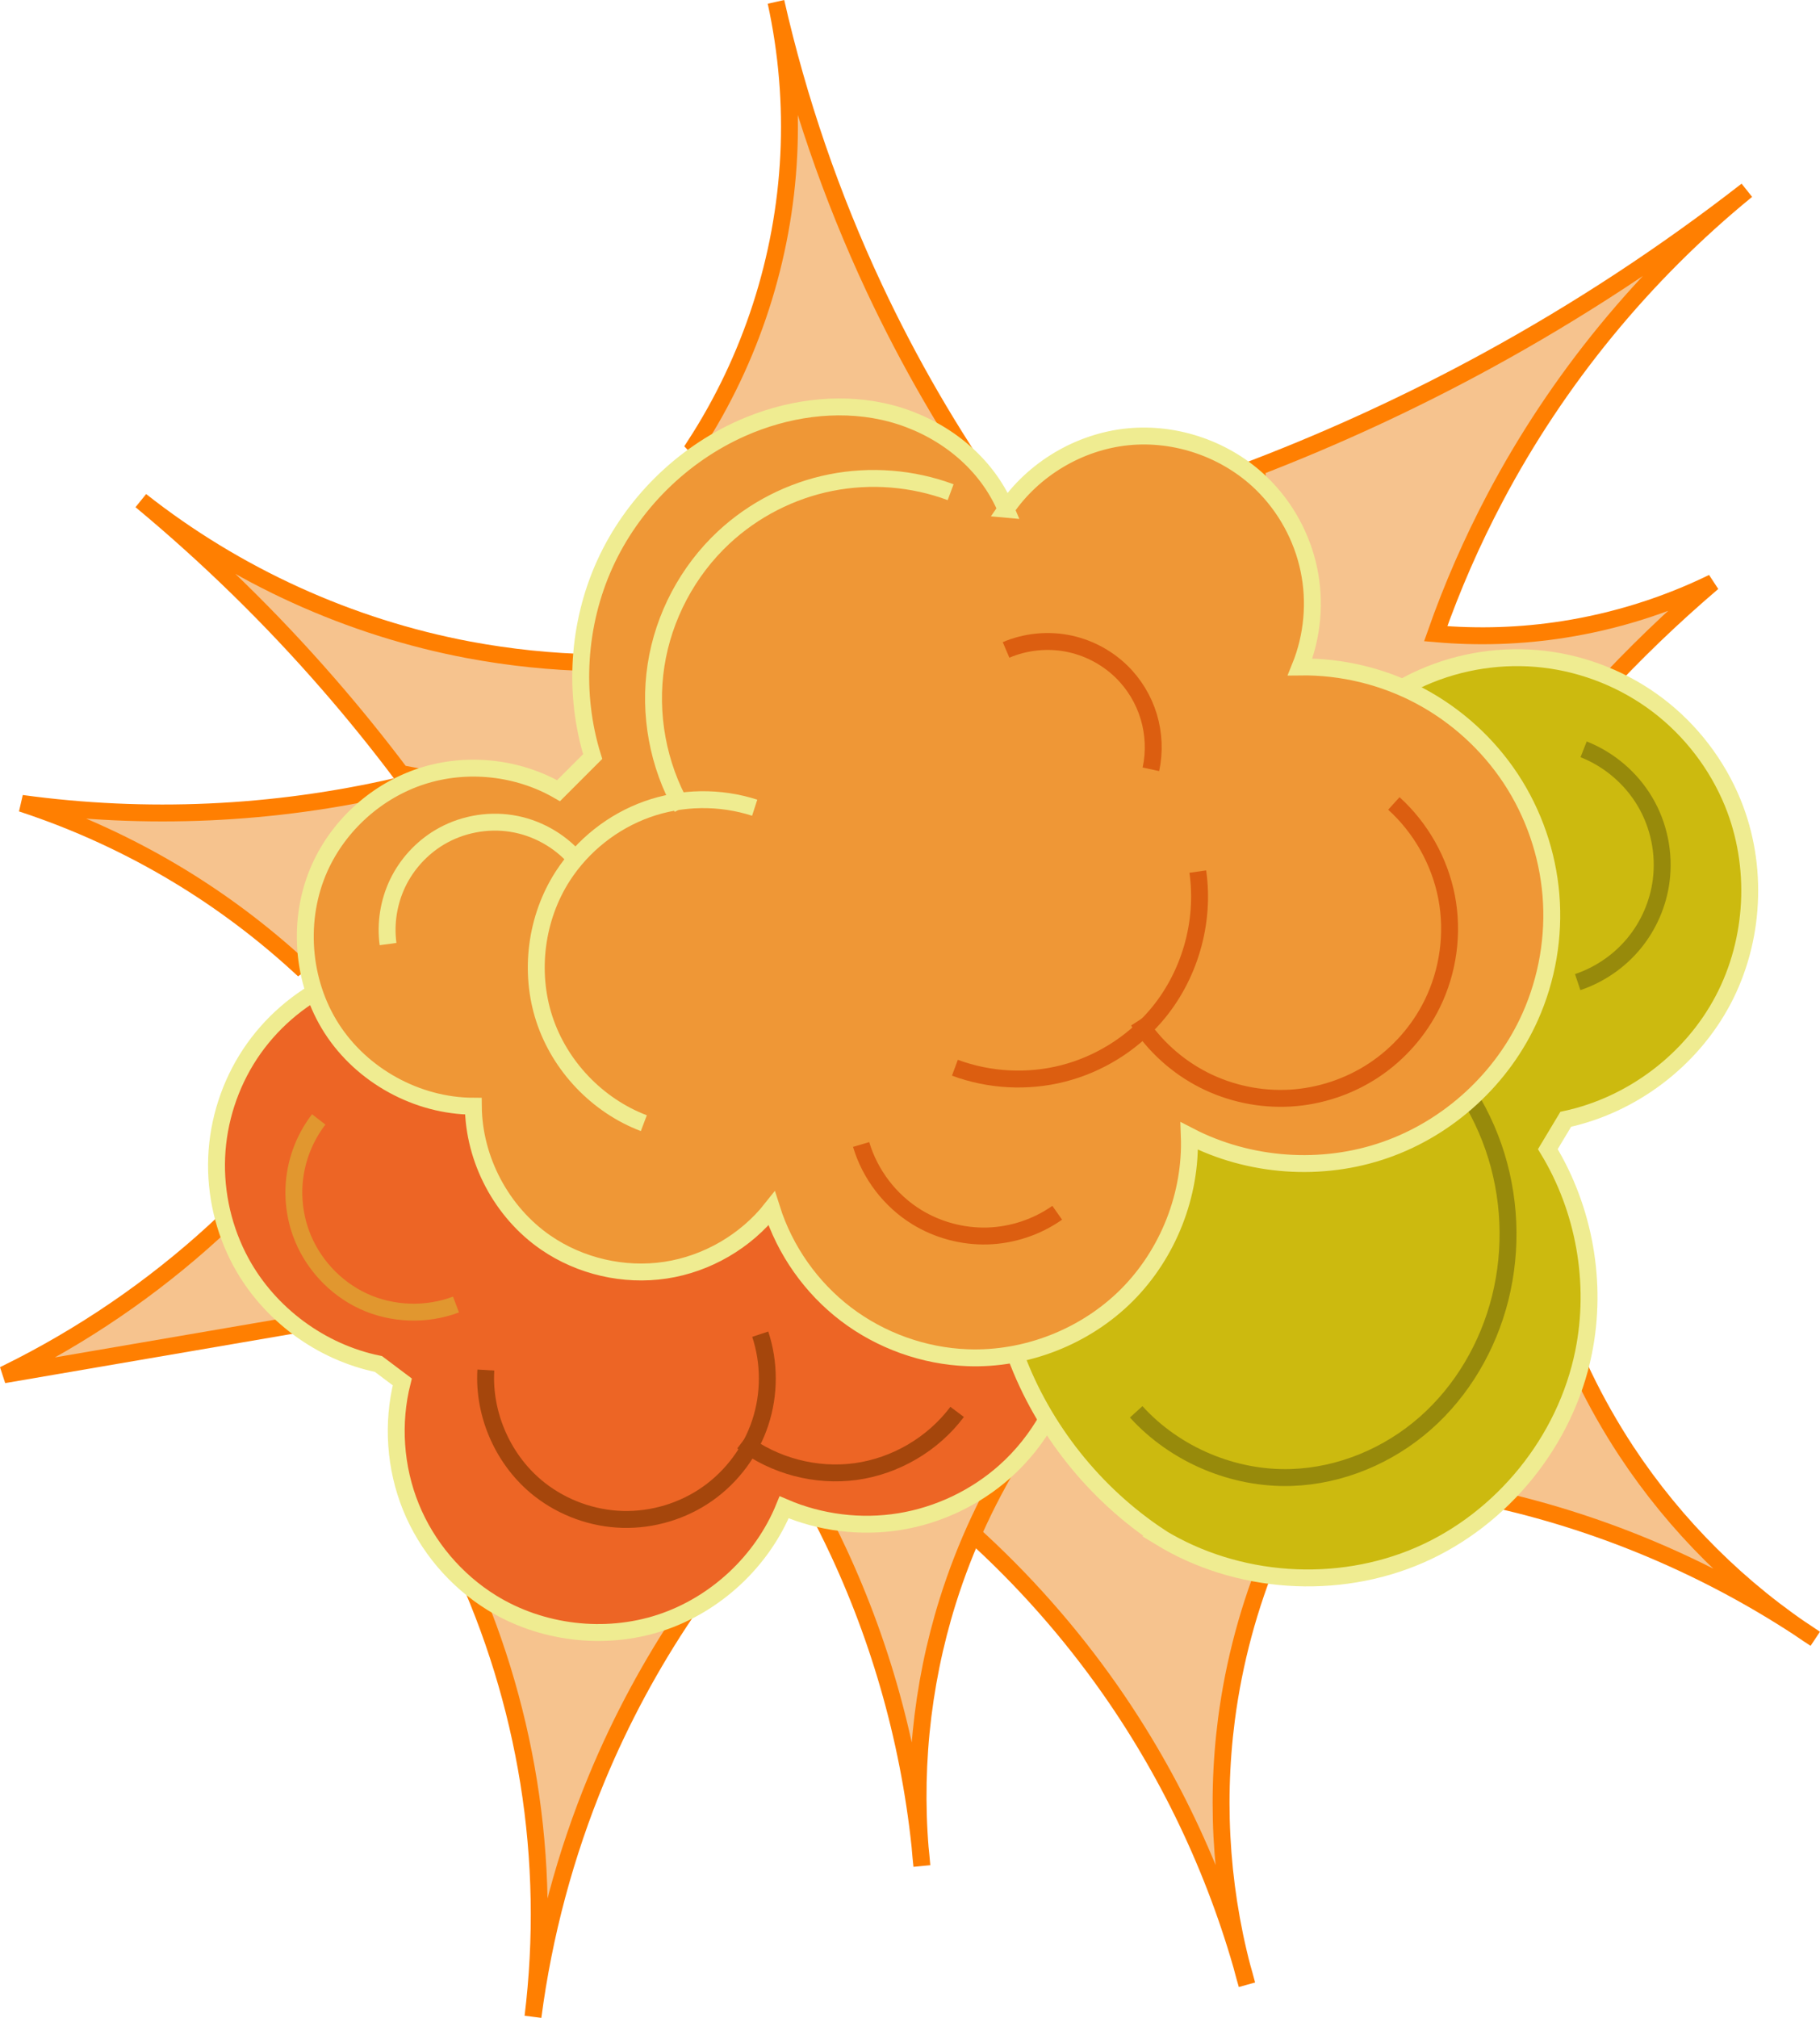 <?xml version="1.0" encoding="UTF-8" standalone="no"?>
<!-- Created with Inkscape (http://www.inkscape.org/) -->

<svg
   xmlns:dc="http://purl.org/dc/elements/1.1/"
   xmlns:cc="http://creativecommons.org/ns#"
   xmlns:rdf="http://www.w3.org/1999/02/22-rdf-syntax-ns#"
   xmlns:svg="http://www.w3.org/2000/svg"
   xmlns="http://www.w3.org/2000/svg"
   xmlns:sodipodi="http://sodipodi.sourceforge.net/DTD/sodipodi-0.dtd"
   xmlns:inkscape="http://www.inkscape.org/namespaces/inkscape"
   width="28.534mm"
   height="31.624mm"
   viewBox="0 0 28.534 31.624"
   version="1.1"
   id="svg8512"
   inkscape:version="0.92.5 (2060ec1f9f, 2020-04-08)"
   sodipodi:docname="pyro_multiburst.svg">
  <defs
     id="defs8506">
    <inkscape:path-effect
       effect="spiro"
       id="path-effect946-0"
       is_visible="true" />
    <inkscape:path-effect
       effect="spiro"
       id="path-effect946-0-8"
       is_visible="true" />
    <inkscape:path-effect
       effect="spiro"
       id="path-effect934-9"
       is_visible="true" />
    <inkscape:path-effect
       effect="spiro"
       id="path-effect946-7"
       is_visible="true" />
    <inkscape:path-effect
       effect="spiro"
       id="path-effect930-5"
       is_visible="true" />
    <inkscape:path-effect
       effect="spiro"
       id="path-effect914-6"
       is_visible="true" />
    <inkscape:path-effect
       effect="spiro"
       id="path-effect1168"
       is_visible="true" />
    <inkscape:path-effect
       effect="spiro"
       id="path-effect1172"
       is_visible="true" />
    <inkscape:path-effect
       effect="spiro"
       id="path-effect892-1"
       is_visible="true" />
    <inkscape:path-effect
       effect="spiro"
       id="path-effect926-7"
       is_visible="true" />
    <inkscape:path-effect
       effect="spiro"
       id="path-effect938-6"
       is_visible="true" />
    <inkscape:path-effect
       effect="spiro"
       id="path-effect1188"
       is_visible="true" />
    <inkscape:path-effect
       effect="spiro"
       id="path-effect828-2"
       is_visible="true" />
    <inkscape:path-effect
       effect="spiro"
       id="path-effect844-1"
       is_visible="true" />
    <inkscape:path-effect
       effect="spiro"
       id="path-effect856-7"
       is_visible="true" />
    <inkscape:path-effect
       effect="spiro"
       id="path-effect860-8"
       is_visible="true" />
    <inkscape:path-effect
       effect="spiro"
       id="path-effect864-5"
       is_visible="true" />
    <inkscape:path-effect
       effect="spiro"
       id="path-effect868-7"
       is_visible="true" />
    <inkscape:path-effect
       effect="spiro"
       id="path-effect872-4"
       is_visible="true" />
    <inkscape:path-effect
       effect="spiro"
       id="path-effect876-1"
       is_visible="true" />
    <inkscape:path-effect
       effect="spiro"
       id="path-effect1176"
       is_visible="true" />
    <inkscape:path-effect
       effect="spiro"
       id="path-effect1180"
       is_visible="true" />
    <inkscape:path-effect
       effect="spiro"
       id="path-effect1184"
       is_visible="true" />
    <inkscape:path-effect
       effect="spiro"
       id="path-effect1192"
       is_visible="true" />
  </defs>
  <sodipodi:namedview
     id="base"
     pagecolor="#ffffff"
     bordercolor="#666666"
     borderopacity="1.0"
     inkscape:pageopacity="0.0"
     inkscape:pageshadow="2"
     inkscape:zoom="0.35"
     inkscape:cx="-290.36343"
     inkscape:cy="-300.23748"
     inkscape:document-units="mm"
     inkscape:current-layer="layer1"
     showgrid="false"
     inkscape:window-width="3840"
     inkscape:window-height="2017"
     inkscape:window-x="1440"
     inkscape:window-y="56"
     inkscape:window-maximized="1" />
  <g
     inkscape:label="Layer 1"
     inkscape:groupmode="layer"
     id="layer1"
     transform="translate(-44.697,-37.771)">
    <g
       id="g1270"
       transform="translate(-10.081,-110.256)">
      <path
         transform="rotate(30.8,47.708,112.348)"
         sodipodi:nodetypes="ccccccc"
         inkscape:original-d="m 97.419741,152.20673 c 1.336614,0.80155 1.782059,0.20018 3.140419,1.00226 1.35835,0.80207 4.20949,2.87315 4.20949,2.87315 0,0 -1.64789,-2.3166 -2.40542,-3.40768 -0.75753,-1.09109 -0.735,-2.60588 -0.735,-2.60588 l -4.429652,-0.64226 z"
         inkscape:path-effect="#path-effect946-0"
         inkscape:connector-curvature="0"
         id="path944-4"
         d="m 97.42,152.207 c 1.08,0.214 2.136,0.551 3.14,1.002 1.557,0.7 2.99,1.678 4.209,2.873 -1.025,-0.954 -1.849,-2.123 -2.405,-3.408 -0.359,-0.831 -0.607,-1.71 -0.735,-2.606 l -4.43,-0.642 z"
         style="fill:#f6c38e;fill-opacity:1;stroke:#ff7f01;stroke-width:0.265px;stroke-linecap:butt;stroke-linejoin:miter;stroke-opacity:1" />
      <path
         transform="rotate(40.8,58.513,118.897)"
         sodipodi:nodetypes="ccccccc"
         inkscape:original-d="m 97.419741,152.20673 c 1.336614,0.80155 1.782059,0.20018 3.140419,1.00226 1.35835,0.80207 4.20949,2.87315 4.20949,2.87315 0,0 -1.64789,-2.3166 -2.40542,-3.40768 -0.75753,-1.09109 -0.735,-2.60588 -0.735,-2.60588 l -4.429652,-0.64226 z"
         inkscape:path-effect="#path-effect946-0-8"
         inkscape:connector-curvature="0"
         id="path944-4-8"
         d="m 97.42,152.207 c 1.08,0.214 2.136,0.551 3.14,1.002 1.557,0.7 2.99,1.678 4.209,2.873 -1.025,-0.954 -1.849,-2.123 -2.405,-3.408 -0.359,-0.831 -0.607,-1.71 -0.735,-2.606 l -4.43,-0.642 z"
         style="fill:#f6c38e;fill-opacity:1;stroke:#ff7f01;stroke-width:0.265px;stroke-linecap:butt;stroke-linejoin:miter;stroke-opacity:1" />
      <path
         transform="translate(-24.209,15.441)"
         sodipodi:nodetypes="ccccccccccc"
         inkscape:original-d="m 98.689273,139.91233 c 0,0 1.202978,0.64569 3.608137,-1.67043 2.40516,-2.31608 4.07586,-2.6727 4.07586,-2.6727 0,0 -2.91743,2.18244 -3.94223,4.81085 -1.0248,2.62842 -0.93544,2.13816 -0.93544,2.13816 0,0 0.95798,-0.49025 2.00452,-0.0668 1.04655,0.42344 2.33861,-0.735 2.33861,-0.735 0,0 -0.267,1.09109 -1.80407,1.73725 -1.53706,0.64617 -1.8308,2.29852 -1.8308,2.29852 l -3.251271,-2.19289 z"
         inkscape:path-effect="#path-effect934-9"
         inkscape:connector-curvature="0"
         id="path932-8"
         d="m 98.689,139.912 c 1.238,-0.477 2.444,-1.035 3.608,-1.67 1.428,-0.779 2.792,-1.674 4.076,-2.673 -1.617,1.32 -2.966,2.966 -3.942,4.811 -0.364,0.688 -0.677,1.404 -0.935,2.138 0.668,0.059 1.342,0.037 2.005,-0.067 0.81,-0.127 1.601,-0.375 2.339,-0.735 -0.636,0.542 -1.239,1.122 -1.804,1.737 -0.664,0.722 -1.276,1.49 -1.831,2.299 l -3.251,-2.193 z"
         style="fill:#f6c38e;fill-opacity:1;stroke:#ff7f01;stroke-width:0.265px;stroke-linecap:butt;stroke-linejoin:miter;stroke-opacity:1" />
      <path
         transform="rotate(-10,194.748,287.956)"
         sodipodi:nodetypes="ccccccc"
         inkscape:original-d="m 97.419741,152.20673 c 1.336614,0.80155 1.782059,0.20018 3.140419,1.00226 1.35835,0.80207 4.20949,2.87315 4.20949,2.87315 0,0 -1.64789,-2.3166 -2.40542,-3.40768 -0.75753,-1.09109 -0.735,-2.60588 -0.735,-2.60588 l -4.429652,-0.64226 z"
         inkscape:path-effect="#path-effect946-7"
         inkscape:connector-curvature="0"
         id="path944-5"
         d="m 97.42,152.207 c 1.08,0.214 2.136,0.551 3.14,1.002 1.557,0.7 2.99,1.678 4.209,2.873 -1.025,-0.954 -1.849,-2.123 -2.405,-3.408 -0.359,-0.831 -0.607,-1.71 -0.735,-2.606 l -4.43,-0.642 z"
         style="fill:#f6c38e;fill-opacity:1;stroke:#ff7f01;stroke-width:0.265px;stroke-linecap:butt;stroke-linejoin:miter;stroke-opacity:1" />
      <path
         transform="translate(-25.612,19.37)"
         sodipodi:nodetypes="cccccc"
         inkscape:original-d="m 83.922631,147.79679 c -1.046541,0.73472 -2.137892,1.51426 -3.207234,2.27178 -1.069343,0.75753 -0.267269,0.13364 -0.267269,0.13364 0,0 3.118408,-0.5348 4.677217,-0.80181 l 0.133634,-1.13589 z"
         inkscape:path-effect="#path-effect930-5"
         inkscape:connector-curvature="0"
         id="path928-8"
         d="m 83.923,147.797 c -0.954,0.904 -2.038,1.671 -3.207,2.272 -0.089,0.045 -0.178,0.09 -0.267,0.134 l 4.677,-0.802 0.134,-1.136 z"
         style="fill:#f6c38e;fill-opacity:1;stroke:#ff7f01;stroke-width:0.265px;stroke-linecap:butt;stroke-linejoin:miter;stroke-opacity:1" />
      <path
         transform="translate(-27.203,20.212)"
         sodipodi:nodetypes="csccccc"
         inkscape:original-d="m 89.201203,152.27355 c 0.334351,1.18018 0.712983,2.31607 1.069078,3.4745 0.356095,1.15843 0.06682,3.67496 0.06682,3.67496 0,0 0.668438,-2.49478 1.00226,-3.74177 0.333822,-1.247 1.403165,-2.60588 1.403165,-2.60588 l -1.145399,-2.63072 z"
         inkscape:path-effect="#path-effect914-6"
         inkscape:connector-curvature="0"
         id="path912-9"
         d="m 89.201,152.274 c 0.515,1.101 0.876,2.274 1.069,3.474 0.195,1.214 0.217,2.455 0.067,3.675 0.168,-1.284 0.506,-2.546 1.002,-3.742 0.379,-0.913 0.85,-1.787 1.403,-2.606 l -1.145,-2.631 z"
         style="fill:#f6c38e;fill-opacity:1;stroke:#ff7f01;stroke-width:0.265px;stroke-linecap:butt;stroke-linejoin:miter;stroke-opacity:1" />
      <path
         sodipodi:nodetypes="ccccscccc"
         transform="translate(-16.37,1.871)"
         inkscape:original-d="m 78.015975,161.26717 c -0.872818,0.904 -2.182437,3.71033 -3.086963,4.67721 -0.904528,0.96689 2.151518,1.59026 2.151518,1.59026 l 0.374179,0.28063 c 0,0 1.122796,2.49426 1.403165,3.46115 0.280368,0.96689 4.58367,-1.49672 4.58367,-1.49672 0,0 1.995879,-0.0938 3.461141,-0.56126 1.465265,-0.46746 -2.213618,-3.3055 -2.899873,-5.61266 -3.147866,-3.10024 26.843998,-2.13355 -5.986837,-2.33861 z"
         inkscape:path-effect="#path-effect1168"
         inkscape:connector-curvature="0"
         id="path1166"
         d="m 78.016,161.267 c -0.57,-0.054 -1.154,0.049 -1.67,0.296 -0.516,0.247 -0.964,0.637 -1.279,1.114 -0.315,0.478 -0.498,1.042 -0.522,1.614 -0.024,0.572 0.11,1.15 0.384,1.652 0.441,0.808 1.25,1.406 2.152,1.59 l 0.374,0.281 c -0.163,0.646 -0.115,1.343 0.135,1.96 0.25,0.617 0.701,1.151 1.268,1.501 0.778,0.48 1.77,0.598 2.639,0.315 0.869,-0.284 1.6,-0.965 1.945,-1.811 0.567,0.244 1.203,0.323 1.812,0.224 0.609,-0.099 1.188,-0.375 1.649,-0.785 0.535,-0.477 0.906,-1.136 1.036,-1.841 0.13,-0.705 0.02,-1.453 -0.31,-2.09 -0.329,-0.637 -0.875,-1.16 -1.525,-1.462 -0.651,-0.302 -1.402,-0.38 -2.101,-0.22 z"
         style="fill:#ed6525;fill-opacity:1;stroke:#efec91;stroke-width:0.265px;stroke-linecap:butt;stroke-linejoin:miter;stroke-opacity:1" />
      <path
         transform="translate(-7.203,-1.871)"
         sodipodi:nodetypes="cccccccsc"
         inkscape:original-d="m 80.167494,173.98919 c 1.496973,0.561 5.145204,-3.39903 6.641648,-2.89987 1.496446,0.49917 -0.561266,-3.18051 -0.561266,-3.18051 l 0.280629,-0.46772 c 0,0 1.590518,-5.17638 2.61924,-4.95784 1.028724,0.21853 -5.019947,1.5588 -6.361014,-0.74836 l -0.785767,1.69979 c 0.195278,1.97584 -4.513889,2.81623 -4.239701,4.08187 0.402363,1.85729 1.982183,4.81051 2.406231,6.47264 z"
         inkscape:path-effect="#path-effect1172"
         inkscape:connector-curvature="0"
         id="path1170"
         d="m 80.167,173.989 c 1.208,0.738 2.778,0.845 4.076,0.279 1.297,-0.566 2.286,-1.791 2.566,-3.179 0.218,-1.08 0.013,-2.24 -0.561,-3.181 l 0.281,-0.468 c 1.041,-0.224 1.969,-0.926 2.466,-1.868 0.497,-0.941 0.555,-2.104 0.153,-3.09 -0.246,-0.602 -0.655,-1.136 -1.172,-1.53 -0.517,-0.394 -1.142,-0.646 -1.787,-0.722 -0.646,-0.076 -1.311,0.024 -1.906,0.287 -0.595,0.263 -1.117,0.687 -1.495,1.216 l -0.786,1.7 c -0.999,0.243 -1.931,0.755 -2.671,1.468 -0.741,0.713 -1.288,1.625 -1.568,2.614 -0.336,1.185 -0.285,2.476 0.144,3.63 0.429,1.154 1.234,2.165 2.262,2.843 z"
         style="fill:#ccba0f;fill-opacity:1;stroke:#efec91;stroke-width:0.265px;stroke-linecap:butt;stroke-linejoin:miter;stroke-opacity:1" />
      <path
         transform="translate(-24.396,15.628)"
         sodipodi:nodetypes="cscsccc"
         inkscape:original-d="m 90.06983,139.37779 c 0.467987,-1.51479 0.980252,-3.02931 1.469983,-4.54358 0.489728,-1.51426 -0.200454,-2.40542 -0.200454,-2.40542 0,0 1.024798,2.98424 1.536801,4.47676 0.512003,1.49252 1.292066,2.22698 1.937705,3.34087 l -2.563235,-0.46933 z"
         inkscape:path-effect="#path-effect892-1"
         inkscape:connector-curvature="0"
         id="path890-5"
         d="m 90.07,139.378 c 0.878,-1.35 1.391,-2.935 1.47,-4.544 0.04,-0.806 -0.028,-1.617 -0.2,-2.405 0.35,1.542 0.866,3.045 1.537,4.477 0.547,1.167 1.196,2.287 1.938,3.341 -0.854,-0.156 -1.709,-0.313 -2.563,-0.469 -0.727,-0.133 -1.454,-0.266 -2.181,-0.399 z"
         style="fill:#f6c38e;fill-opacity:1;stroke:#ff7f01;stroke-width:0.265px;stroke-linecap:butt;stroke-linejoin:miter;stroke-opacity:1" />
      <path
         transform="translate(-24.396,15.628)"
         sodipodi:nodetypes="ccccccc"
         inkscape:original-d="m 88.466211,142.78549 c 0.378901,-0.0448 -1.826076,-0.20073 -1.937703,-0.20046 -0.111626,2.6e-4 -5.144937,-2.33861 -5.144937,-2.33861 0,0 1.848879,1.82607 2.939965,2.87314 1.091086,1.04708 0.779801,0.95746 1.135895,1.40317 l 3.992182,0.7561 z"
         inkscape:path-effect="#path-effect926-7"
         inkscape:connector-curvature="0"
         id="path924-3"
         d="m 88.466,142.785 c -0.65,-0.013 -1.299,-0.081 -1.938,-0.2 -1.87,-0.351 -3.651,-1.161 -5.145,-2.339 1.055,0.876 2.04,1.838 2.94,2.873 0.395,0.454 0.774,0.922 1.136,1.403 l 3.992,0.756 z"
         style="fill:#f6c38e;fill-opacity:1;stroke:#ff7f01;stroke-width:0.265px;stroke-linecap:butt;stroke-linejoin:miter;stroke-opacity:1" />
      <path
         transform="translate(-24.396,15.628)"
         sodipodi:nodetypes="cccsccc"
         inkscape:original-d="m 85.392612,144.72319 c -1.180174,0.0443 -1.78153,0.35606 -2.939963,0.4009 -1.158433,0.0448 -2.939966,-0.13365 -2.939966,-0.13365 0,0 1.581609,0.84609 2.472244,1.1359 0.890633,0.28981 1.31434,0.84609 1.870886,1.40316 l 1.610958,-1.19868 z"
         inkscape:path-effect="#path-effect938-6"
         inkscape:connector-curvature="0"
         id="path936-3"
         d="m 85.393,144.723 c -0.965,0.222 -1.951,0.357 -2.94,0.401 -0.981,0.044 -1.967,-9.2e-4 -2.94,-0.134 0.864,0.283 1.695,0.665 2.472,1.136 0.668,0.405 1.295,0.876 1.871,1.403 l 1.611,-1.199 z"
         style="fill:#f6c38e;fill-opacity:1;stroke:#ff7f01;stroke-width:0.265px;stroke-linecap:butt;stroke-linejoin:miter;stroke-opacity:1" />
      <path
         transform="translate(-11.599,3.368)"
         inkscape:original-d="m 84.1899,166.78629 c 0.810982,0.34273 1.6217,0.68572 2.432153,1.02898 0.810453,0.34326 2.182966,-1.87115 3.274052,-2.80633 1.091086,-0.93518 -0.997543,-2.86895 -1.496711,-4.30304"
         inkscape:path-effect="#path-effect1188"
         inkscape:connector-curvature="0"
         id="path1186"
         d="m 84.19,166.786 c 0.611,0.672 1.524,1.058 2.432,1.029 0.771,-0.025 1.524,-0.341 2.102,-0.851 0.579,-0.51 0.984,-1.207 1.172,-1.955 0.196,-0.78 0.159,-1.616 -0.105,-2.375 -0.264,-0.759 -0.754,-1.438 -1.392,-1.928"
         style="fill:none;stroke:#978a0b;stroke-width:0.265px;stroke-linecap:butt;stroke-linejoin:miter;stroke-opacity:1" />
      <path
         transform="translate(-24.931,17.566)"
         sodipodi:nodetypes="cccccscccscccscc"
         inkscape:original-d="m 95.482038,138.44235 c 0,0 -0.08883,-0.17844 -0.133635,-0.26727 -0.04481,-0.0888 -2.004257,-1.09161 -4.009042,-1.00224 -2.004788,0.0893 -2.338606,5.14494 -2.338606,5.14494 l -0.53454,0.53454 c 0,0 -2.471979,0.77927 -3.741773,1.20271 -1.269796,0.42344 2.405425,3.74177 2.405425,3.74177 0,0 0.579348,1.42518 1.135897,2.13816 0.556546,0.71298 3.541321,-0.53454 3.541321,-0.53454 0,0 1.826606,1.71472 3.0736,2.33861 1.246992,0.62389 3.474502,-3.4745 3.474502,-3.4745 0,0 3.563863,-0.7798 5.345393,-1.87088 1.78153,-1.09109 -3.60814,-5.47904 -3.60814,-5.47904 0,0 -0.333867,-1.93797 -0.601357,-2.87315 -0.267533,-0.93518 -4.009042,0.40091 -4.009042,0.40091 z"
         inkscape:path-effect="#path-effect828-2"
         inkscape:connector-curvature="0"
         id="path826-1"
         d="m 95.482,138.442 c -0.039,-0.092 -0.084,-0.181 -0.134,-0.267 -0.378,-0.653 -1.061,-1.105 -1.798,-1.265 -0.737,-0.16 -1.521,-0.043 -2.211,0.263 -0.942,0.418 -1.721,1.19 -2.147,2.128 -0.426,0.938 -0.496,2.033 -0.191,3.017 l -0.535,0.535 c -0.639,-0.369 -1.435,-0.455 -2.138,-0.229 -0.703,0.226 -1.3,0.759 -1.604,1.432 -0.362,0.802 -0.29,1.785 0.186,2.525 0.476,0.74 1.34,1.214 2.22,1.217 0.007,0.839 0.445,1.663 1.136,2.138 0.541,0.372 1.226,0.53 1.876,0.432 0.65,-0.098 1.258,-0.451 1.665,-0.966 0.207,0.654 0.62,1.241 1.166,1.656 0.546,0.415 1.222,0.657 1.907,0.682 0.918,0.034 1.845,-0.33 2.495,-0.98 0.65,-0.65 1.014,-1.576 0.98,-2.495 0.939,0.486 2.079,0.567 3.076,0.217 0.998,-0.349 1.839,-1.123 2.269,-2.088 0.265,-0.594 0.378,-1.255 0.325,-1.903 -0.053,-0.648 -0.271,-1.282 -0.629,-1.825 -0.358,-0.543 -0.854,-0.994 -1.428,-1.299 -0.574,-0.305 -1.226,-0.462 -1.876,-0.453 0.195,-0.481 0.244,-1.02 0.137,-1.528 -0.106,-0.508 -0.367,-0.983 -0.739,-1.345 -0.548,-0.534 -1.337,-0.81 -2.098,-0.734 -0.761,0.076 -1.48,0.503 -1.911,1.135 z"
         style="fill:#ef9736;fill-opacity:1;stroke:#efec91;stroke-width:0.265;stroke-linecap:round;stroke-linejoin:miter;stroke-miterlimit:4;stroke-dasharray:none;stroke-opacity:1;paint-order:normal" />
      <path
         transform="translate(-24.931,17.566)"
         sodipodi:nodetypes="ccc"
         inkscape:original-d="m 94.613412,138.17508 c -1.883036,-0.13306 -2.446148,-0.42699 -3.557535,0.70871 -0.557075,0.55708 -0.651962,4.23577 -0.651962,4.23577"
         inkscape:path-effect="#path-effect844-1"
         inkscape:connector-curvature="0"
         id="path842-8"
         d="m 94.613,138.175 c -0.597,-0.222 -1.255,-0.274 -1.879,-0.15 -0.624,0.124 -1.212,0.425 -1.678,0.859 -0.564,0.525 -0.945,1.243 -1.062,2.005 -0.117,0.761 0.03,1.561 0.41,2.231"
         style="fill:none;stroke:#efec90;stroke-width:0.265px;stroke-linecap:butt;stroke-linejoin:miter;stroke-opacity:1" />
      <path
         transform="translate(-23.795,19.236)"
         inkscape:original-d="m 92.074351,146.72771 c 0.312078,0.40063 0.57935,0.75699 0.868627,1.13589 0.289277,0.3789 1.470247,-0.0448 2.204974,-0.0668"
         inkscape:path-effect="#path-effect856-7"
         inkscape:connector-curvature="0"
         id="path854-9"
         d="m 92.074,146.728 c 0.138,0.467 0.454,0.88 0.869,1.136 0.331,0.204 0.723,0.309 1.113,0.298 0.389,-0.012 0.774,-0.14 1.092,-0.364"
         style="fill:none;stroke:#dc5e10;stroke-width:0.265px;stroke-linecap:butt;stroke-linejoin:miter;stroke-opacity:1" />
      <path
         transform="translate(-24.931,17.566)"
         inkscape:original-d="m 95.482038,140.64733 c 0.601621,0.11109 1.202976,0.22245 1.80407,0.33408 0.601091,0.11163 0.312078,1.02427 0.46772,1.5368"
         inkscape:path-effect="#path-effect860-8"
         inkscape:connector-curvature="0"
         id="path858-6"
         d="m 95.482,140.647 c 0.298,-0.127 0.634,-0.164 0.952,-0.105 0.319,0.059 0.619,0.214 0.852,0.439 0.201,0.194 0.351,0.441 0.432,0.708 0.081,0.267 0.094,0.555 0.035,0.829"
         style="fill:none;stroke:#dc5e10;stroke-width:0.265px;stroke-linecap:butt;stroke-linejoin:miter;stroke-opacity:1" />
      <path
         transform="translate(-24.931,17.566)"
         inkscape:original-d="m 101.56242,143.05275 c 0.15617,1.09109 0.40117,2.09335 0.60136,3.14042 0.20018,1.04707 -3.073338,0.17791 -4.610403,0.26727"
         inkscape:path-effect="#path-effect864-5"
         inkscape:connector-curvature="0"
         id="path862-4"
         d="m 101.562,143.053 c 0.424,0.384 0.719,0.908 0.827,1.469 0.108,0.562 0.027,1.158 -0.225,1.671 -0.206,0.419 -0.525,0.782 -0.914,1.04 -0.389,0.258 -0.847,0.411 -1.313,0.438 -0.466,0.027 -0.939,-0.072 -1.355,-0.283 -0.416,-0.211 -0.775,-0.535 -1.028,-0.927"
         style="fill:none;stroke:#dc5e10;stroke-width:0.265px;stroke-linecap:butt;stroke-linejoin:miter;stroke-opacity:1" />
      <path
         transform="translate(-24.931,17.566)"
         inkscape:original-d="m 94.680229,147.19543 c 1.069343,-0.24526 2.093876,-0.53481 3.140416,-0.80181 1.046541,-0.26701 0.445715,-1.51479 0.668174,-2.27179"
         inkscape:path-effect="#path-effect868-7"
         inkscape:connector-curvature="0"
         id="path866-3"
         d="m 94.68,147.195 c 0.539,0.2 1.139,0.232 1.695,0.09 0.557,-0.142 1.068,-0.458 1.445,-0.892 0.534,-0.615 0.784,-1.466 0.668,-2.272"
         style="fill:none;stroke:#dc5e10;stroke-width:0.265px;stroke-linecap:butt;stroke-linejoin:miter;stroke-opacity:1" />
      <path
         transform="translate(-24.931,17.566)"
         sodipodi:nodetypes="ccc"
         inkscape:original-d="m 89.802561,148.06406 c 0.267533,-0.71299 -1.536537,-3.16296 -1.26953,-3.87541 0.267004,-0.71245 2.116148,-0.75754 3.006781,-1.06909"
         inkscape:path-effect="#path-effect872-4"
         inkscape:connector-curvature="0"
         id="path870-3"
         d="m 89.803,148.064 c -0.728,-0.276 -1.318,-0.894 -1.56,-1.634 -0.242,-0.74 -0.132,-1.587 0.291,-2.241 0.311,-0.48 0.783,-0.853 1.322,-1.045 0.539,-0.192 1.141,-0.2 1.685,-0.024"
         style="fill:none;stroke:#efec90;stroke-width:0.265px;stroke-linecap:butt;stroke-linejoin:miter;stroke-opacity:1" />
      <path
         transform="translate(-24.931,17.566)"
         inkscape:original-d="m 88.733483,143.92137 c -0.712454,-0.11162 -1.425172,-0.22298 -2.138156,-0.33408 -0.712986,-0.1111 -0.534276,1.11336 -0.801809,1.67043"
         inkscape:path-effect="#path-effect876-1"
         inkscape:connector-curvature="0"
         id="path874-3"
         d="m 88.733,143.921 c -0.258,-0.295 -0.622,-0.495 -1.008,-0.555 -0.387,-0.06 -0.794,0.019 -1.13,0.221 -0.28,0.169 -0.509,0.42 -0.651,0.715 -0.141,0.295 -0.195,0.631 -0.151,0.955"
         style="fill:none;stroke:#efec90;stroke-width:0.265px;stroke-linecap:butt;stroke-linejoin:miter;stroke-opacity:1" />
      <path
         transform="translate(-11.599,3.368)"
         inkscape:original-d="m 71.374327,162.20261 c -0.124462,0.561 -0.186825,1.18463 -0.280633,1.77735 -0.09381,0.59271 1.621698,0.74808 2.432151,1.12253"
         inkscape:path-effect="#path-effect1176"
         inkscape:connector-curvature="0"
         id="path1174"
         d="m 71.374,162.203 c -0.191,0.248 -0.318,0.544 -0.367,0.853 -0.049,0.309 -0.019,0.63 0.087,0.925 0.167,0.468 0.529,0.863 0.98,1.072 0.451,0.208 0.987,0.227 1.452,0.051"
         style="fill:none;stroke:#e1972f;stroke-width:0.265px;stroke-linecap:butt;stroke-linejoin:miter;stroke-opacity:1" />
      <path
         transform="translate(-11.599,3.368)"
         inkscape:original-d="m 73.993567,166.13147 c 0.280898,0.62337 0.561531,1.247 0.841899,1.87089 0.280368,0.62389 2.307693,-1.6217 3.461142,-2.43215"
         inkscape:path-effect="#path-effect1180"
         inkscape:connector-curvature="0"
         id="path1178"
         d="m 73.994,166.131 c -0.043,0.71 0.282,1.432 0.842,1.871 0.37,0.29 0.835,0.458 1.305,0.47 0.47,0.012 0.943,-0.13 1.328,-0.401 0.385,-0.271 0.68,-0.667 0.827,-1.114 0.148,-0.447 0.148,-0.941 3.7e-5,-1.388"
         style="fill:none;stroke:#a5460c;stroke-width:0.265px;stroke-linecap:butt;stroke-linejoin:miter;stroke-opacity:1" />
      <path
         transform="translate(-11.599,3.368)"
         inkscape:original-d="m 78.015975,167.25401 c 0.592711,0.12446 1.185158,0.31155 1.777341,0.46772 0.592182,0.15617 1.060434,-0.6239 1.590254,-0.93544"
         inkscape:path-effect="#path-effect1184"
         inkscape:connector-curvature="0"
         id="path1182"
         d="m 78.016,167.254 c 0.5,0.381 1.154,0.553 1.777,0.468 0.625,-0.086 1.211,-0.43 1.59,-0.935"
         style="fill:none;stroke:#a5460c;stroke-width:0.265px;stroke-linecap:butt;stroke-linejoin:miter;stroke-opacity:1" />
      <path
         transform="translate(-11.599,3.368)"
         inkscape:original-d="m 91.11218,160.05109 c 0.405625,-0.46798 0.873345,-1.06043 1.309621,-1.59025 0.436275,-0.52982 -0.810453,-1.37225 -1.216077,-2.05798"
         inkscape:path-effect="#path-effect1192"
         inkscape:connector-curvature="0"
         id="path1190"
         d="m 91.112,160.051 c 0.343,-0.115 0.653,-0.328 0.883,-0.607 0.23,-0.279 0.38,-0.624 0.426,-0.983 0.055,-0.426 -0.035,-0.869 -0.254,-1.238 -0.218,-0.369 -0.563,-0.663 -0.962,-0.82"
         style="fill:none;stroke:#978a0b;stroke-width:0.265px;stroke-linecap:butt;stroke-linejoin:miter;stroke-opacity:1" />
    </g>
  </g>
</svg>
